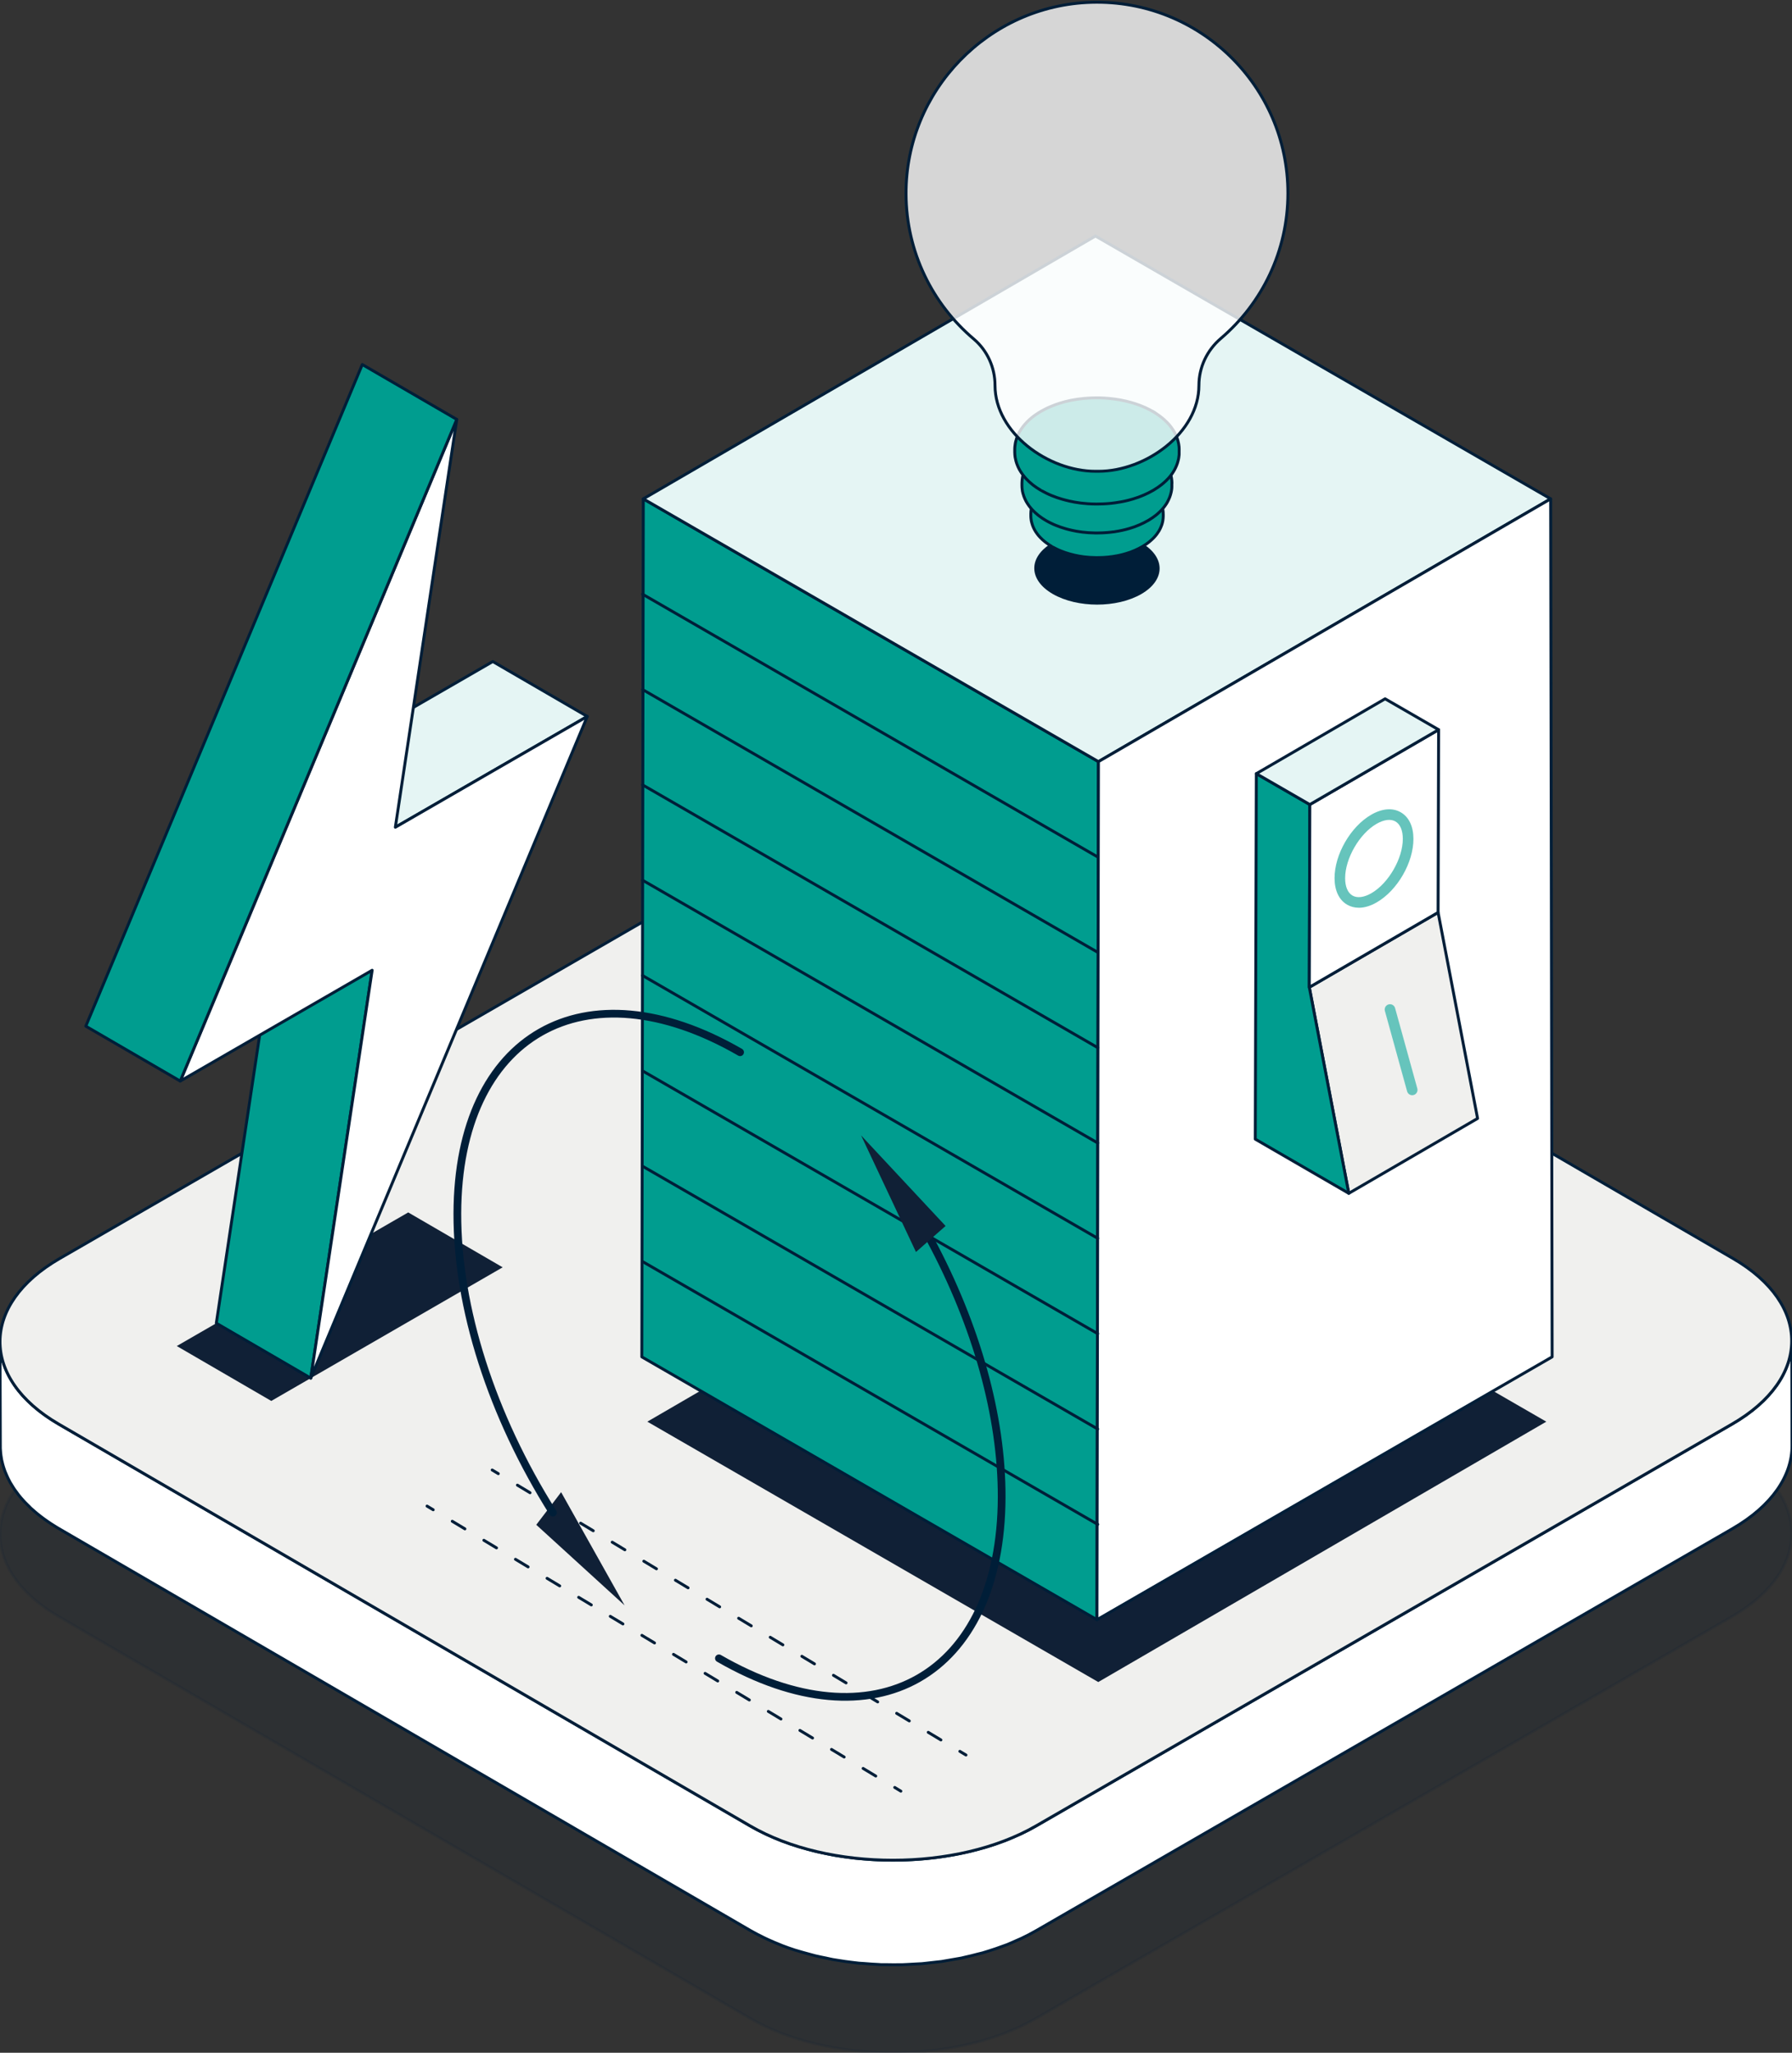 <?xml version="1.0" encoding="UTF-8"?>
<svg xmlns="http://www.w3.org/2000/svg" viewBox="0 0 550 630">
  <rect x="0" y="0" width="550" height="630" fill="#333333" stroke="none"/>
  <path d="m18.31 445.33c-24.3 14.03-24.43 36.78-.29 50.81l212.23 123.33c24.14 14.03 63.42 14.03 87.72 0l213.62-123.33c24.3-14.03 24.44-36.79.3-50.82l-212.23-123.33c-24.14-14.03-63.43-14.02-87.73 0z" fill="#001e38" opacity=".12" stroke="#001e38" stroke-miterlimit="10" stroke-width=".89"></path>
  <path d="m.05 412.93c.02.31.04.63.07.94.03.27.07.54.1.81.04.31.09.62.15.93.05.27.11.55.17.82.07.3.14.6.22.9.07.27.16.55.24.82.09.3.19.6.3.9.1.27.2.53.3.8.12.31.26.63.4.94.12.26.24.52.37.79.15.31.31.62.48.93.13.25.27.5.42.75.21.37.44.73.68 1.1.14.22.28.45.43.67.28.4.57.8.87 1.2.13.17.26.35.39.52.5.63 1.04 1.26 1.61 1.88.15.16.31.32.46.47.45.47.92.94 1.4 1.4.22.21.45.42.68.63.29.26.59.52.9.78.28.24.56.48.85.71.32.26.64.51.97.76.3.23.61.46.92.69.34.25.7.5 1.05.74.33.22.65.45.99.67.37.24.74.48 1.12.71.47.3.94.59 1.44.88l212.23 123.33c1.34.78 2.75 1.5 4.19 2.2l1.14.54c1.3.6 2.62 1.17 3.97 1.7.18.07.35.15.53.21 1.45.55 2.95 1.05 4.45 1.53 1.05.33 2.12.62 3.19.91.81.22 1.62.46 2.44.66 1.13.27 2.28.5 3.42.73.84.17 1.66.36 2.51.51.35.06.7.11 1.05.17 1.42.23 2.85.43 4.3.61.42.05.84.1 1.26.15.83.09 1.66.14 2.5.21 1.39.12 2.79.22 4.19.28.9.04 1.79.06 2.69.07 1.13.02 2.27.03 3.4.02.95-.01 1.89-.04 2.83-.08 1.05-.04 2.1-.1 3.15-.17.96-.07 1.91-.15 2.86-.24 1.04-.1 2.07-.22 3.1-.35.93-.12 1.85-.25 2.77-.39 1.1-.17 2.2-.36 3.29-.57.86-.16 1.72-.33 2.57-.52 1.3-.29 2.58-.61 3.85-.95.82-.22 1.65-.42 2.46-.66.44-.13.88-.27 1.31-.41 1.28-.4 2.53-.83 3.77-1.29l1.08-.39c1.12-.43 2.21-.92 3.3-1.4.53-.24 1.08-.45 1.6-.7 1.56-.74 3.09-1.53 4.55-2.37l213.62-123.33c12.23-7.06 18.34-16.33 18.32-25.59l.09 32.1c.03 9.26-6.09 18.53-18.32 25.59l-213.62 123.33c-1.46.85-2.99 1.63-4.55 2.38-.52.25-1.07.46-1.6.7-.93.41-1.84.84-2.8 1.22-.16.06-.33.12-.5.18-.35.14-.72.26-1.08.39-1.24.46-2.49.89-3.77 1.29-.43.14-.87.27-1.3.41-.3.09-.58.19-.88.27-.52.15-1.07.25-1.59.39-1.27.34-2.55.66-3.85.94-.35.08-.68.18-1.03.25-.51.1-1.03.17-1.54.27-1.09.21-2.18.4-3.29.57-.44.07-.87.17-1.32.23-.48.07-.97.1-1.46.16-1.03.13-2.06.25-3.1.35-.49.05-.98.12-1.48.16-.46.04-.92.04-1.39.07-1.05.07-2.09.13-3.15.17-.53.02-1.05.07-1.58.08-.42.01-.84-.01-1.26 0-1.13.02-2.27 0-3.4-.02-.56-.01-1.13.01-1.69 0-.33-.01-.67-.05-1-.07-1.4-.06-2.8-.16-4.19-.28-.56-.05-1.13-.06-1.69-.11-.27-.03-.54-.07-.81-.1-.42-.05-.84-.1-1.26-.15-1.44-.17-2.87-.37-4.3-.61-.35-.06-.7-.11-1.05-.17-.17-.03-.34-.05-.51-.08-.68-.12-1.33-.29-2-.43-1.15-.23-2.3-.46-3.43-.73-.82-.2-1.62-.43-2.44-.66-1.07-.29-2.15-.58-3.2-.91-.22-.07-.46-.12-.68-.2-1.28-.41-2.53-.86-3.77-1.33-.18-.07-.35-.15-.53-.22-1.35-.53-2.67-1.1-3.97-1.69-.38-.18-.76-.35-1.14-.54-1.43-.7-2.84-1.42-4.19-2.2l-212.18-123.32c-.25-.15-.51-.3-.76-.45-.23-.14-.45-.29-.68-.43-.38-.24-.76-.47-1.12-.71-.34-.22-.67-.45-.99-.67-.35-.24-.71-.49-1.05-.74-.31-.23-.62-.46-.92-.69-.33-.25-.66-.5-.97-.76-.29-.24-.57-.47-.85-.71-.3-.26-.6-.52-.89-.78-.12-.11-.25-.21-.37-.32-.11-.1-.2-.21-.31-.31-.49-.46-.95-.92-1.4-1.4-.15-.16-.31-.32-.46-.48-.57-.62-1.11-1.24-1.61-1.88-.02-.03-.05-.05-.07-.08-.11-.15-.21-.3-.32-.44-.3-.4-.6-.8-.88-1.2-.15-.22-.29-.44-.43-.66-.24-.37-.47-.73-.68-1.1-.06-.1-.13-.2-.19-.3-.08-.15-.15-.3-.23-.45-.17-.31-.33-.62-.48-.93-.13-.26-.25-.52-.36-.78-.14-.31-.27-.63-.4-.94-.06-.14-.12-.28-.18-.42-.05-.13-.08-.25-.13-.38-.11-.3-.2-.6-.3-.9-.08-.27-.17-.55-.24-.82-.08-.3-.15-.6-.22-.9-.04-.16-.09-.33-.12-.49-.02-.11-.03-.22-.05-.33-.06-.31-.1-.62-.15-.93-.04-.27-.08-.54-.1-.81-.03-.31-.05-.62-.07-.94 0-.18-.03-.36-.04-.55 0-.18 0-.36 0-.55l-.1-32.1c0 .36.03.73.05 1.09z" fill="#fff" stroke="#001e38" stroke-linecap="round" stroke-linejoin="round" stroke-width=".89"></path>
  <path d="m18.31 386.25c-24.3 14.03-24.43 36.78-.29 50.81l212.23 123.33c24.14 14.03 63.42 14.03 87.72 0l213.62-123.33c24.3-14.03 24.44-36.79.3-50.82l-212.23-123.33c-24.14-14.03-63.43-14.02-87.73 0z" fill="#f0f0ee" stroke="#001e38" stroke-linecap="round" stroke-linejoin="round" stroke-width=".89"></path>
  <path d="m83.26 429.96-29-16.85 71.03-41.01 28.99 16.85z" fill="#102036"></path>
  <path d="m95.38 422.96-28.99-16.86 18.84-125.17 28.99 16.85z" fill="#009d8f" stroke="#001e38" stroke-linecap="round" stroke-linejoin="round" stroke-width=".89"></path>
  <path d="m121.34 253.89-28.99-16.85 58.9-34.01 29 16.85z" fill="#e5f5f4" stroke="#001e38" stroke-linecap="round" stroke-linejoin="round" stroke-width=".89"></path>
  <path d="m180.25 219.88-84.87 203.08 18.84-125.18-58.9 34.01 84.87-203.07-18.85 125.17z" fill="#fff" stroke="#001e38" stroke-linecap="round" stroke-linejoin="round" stroke-width=".89"></path>
  <path d="m55.32 331.79-28.99-16.85 84.86-203.07 29 16.85z" fill="#009d8f" stroke="#001e38" stroke-linecap="round" stroke-linejoin="round" stroke-width=".89"></path>
  <path d="m474.59 436.32-137.51 79.91-138.4-79.91 137.5-79.91z" fill="#102036"></path>
  <path d="m197.44 153.1-.45 263.34 139.69 80.66.45-263.35z" fill="#009d8f" stroke="#001e38" stroke-linecap="round" stroke-linejoin="round" stroke-width=".89"></path>
  <path d="m475.92 153.1-138.79 80.65-139.69-80.65 138.78-80.66z" fill="#e5f5f4" stroke="#001e38" stroke-linecap="round" stroke-linejoin="round" stroke-width=".89"></path>
  <path d="m475.93 153.1.45 263.34-139.7 80.66.45-263.35z" fill="#fff" stroke="#001e38" stroke-linecap="round" stroke-linejoin="round" stroke-width=".89"></path>
  <path d="m401.85 303.01 39.53-22.97 12.12 63.22-39.53 22.98z" fill="#f0f0ee" stroke="#001e38" stroke-linecap="round" stroke-linejoin="round" stroke-width=".89"></path>
  <path d="m402.01 246.92-.16 56.09 12.12 63.23-28.7-16.63.32-112.17z" fill="#009d8f" stroke="#001e38" stroke-linecap="round" stroke-linejoin="round" stroke-width=".89"></path>
  <path d="m402.01 246.92 39.53-22.97-.16 56.09-39.53 22.97z" fill="#fff" stroke="#001e38" stroke-linecap="round" stroke-linejoin="round" stroke-width=".89"></path>
  <path d="m385.59 237.44 39.53-22.97 16.42 9.48-39.53 22.97z" fill="#e5f5f4" stroke="#001e38" stroke-linecap="round" stroke-linejoin="round" stroke-width=".89"></path>
  <path d="m417.03 278.59c-1.28 0-2.47-.31-3.54-.92-2.5-1.44-3.88-4.33-3.89-8.13-.02-7.28 4.92-15.85 11.26-19.5 3.33-1.92 6.55-2.19 9.06-.74 2.5 1.44 3.88 4.33 3.89 8.14.02 7.28-4.92 15.84-11.26 19.5-1.91 1.11-3.79 1.66-5.52 1.66zm5.45-25.74c-5.24 3.02-9.65 10.66-9.63 16.68 0 2.6.81 4.49 2.26 5.33 1.46.84 3.53.58 5.81-.74 5.24-3.02 9.65-10.66 9.63-16.68 0-2.6-.81-4.49-2.26-5.33-1.46-.84-3.53-.58-5.81.74z" fill="#66c4bc"></path>
  <path d="m433.44 336.13c-.71 0-1.37-.47-1.57-1.19l-6.82-24.68c-.24-.87.27-1.76 1.13-2 .87-.24 1.76.27 2 1.13l6.82 24.68c.24.87-.27 1.76-1.13 2-.14.04-.29.06-.43.06z" fill="#66c4bc"></path>
  <g stroke="#001e38">
    <path d="m197.21 387.18 139.7 80.66" fill="none" stroke-linecap="round" stroke-linejoin="round" stroke-width=".89"></path>
    <path d="m197.21 357.92 139.7 80.66" fill="none" stroke-linecap="round" stroke-linejoin="round" stroke-width=".89"></path>
    <path d="m197.21 328.66 139.7 80.65" fill="none" stroke-linecap="round" stroke-linejoin="round" stroke-width=".89"></path>
    <path d="m197.21 299.4 139.7 80.65" fill="none" stroke-linecap="round" stroke-linejoin="round" stroke-width=".89"></path>
    <path d="m197.21 270.14 139.7 80.65" fill="none" stroke-linecap="round" stroke-linejoin="round" stroke-width=".89"></path>
    <path d="m197.21 240.88 139.7 80.65" fill="none" stroke-linecap="round" stroke-linejoin="round" stroke-width=".89"></path>
    <path d="m197.21 211.62 139.7 80.65" fill="none" stroke-linecap="round" stroke-linejoin="round" stroke-width=".89"></path>
    <path d="m197.21 182.36 139.7 80.65" fill="none" stroke-linecap="round" stroke-linejoin="round" stroke-width=".89"></path>
  </g>
  <path d="m350.23 166.55c7.54 4.35 7.57 11.4.09 15.75-7.49 4.35-19.66 4.35-27.2 0s-7.57-11.4-.09-15.75c7.49-4.35 19.66-4.35 27.2 0z" fill="#001e38"></path>
  <path d="m350.7 148.33-.23-.13c.17.1.39.24.56.34-.1-.06-.23-.14-.33-.2z" fill="#fff" stroke="#009d8f" stroke-linecap="round" stroke-linejoin="round" stroke-width=".89"></path>
  <path d="m357.01 157.75s0-.08 0-.11c0-.17 0-.29-.01-.42 0-.09-.01-.17-.02-.25-.02-.18-.04-.37-.08-.6 0-.03 0-.05-.01-.08 0-.03 0-.06-.01-.09v.04s0 0 0 0c0-.01 0-.02 0-.04v-.03c-.03-.1-.05-.2-.07-.31 0-.03-.01-.06-.02-.09-.02-.09-.04-.18-.07-.27 0 0 0-.01 0-.02v-.04c-.04-.1-.07-.2-.1-.3l-.02-.06-.02-.06c-.03-.08-.05-.15-.08-.23-.13-.37-.27-.69-.41-.98-.02-.03-.03-.06-.05-.1s-.04-.08-.06-.11c-.14-.27-.3-.55-.45-.77-.06-.08-.12-.17-.18-.26 0 0 0-.01-.01-.02-.03-.04-.06-.09-.09-.13-.07-.1-.13-.19-.2-.29-.26-.38-.59-.75-.93-1.1-.22-.23-.46-.46-.66-.65-.29-.26-.68-.6-1-.84-.12-.09-.24-.18-.36-.27-.17-.12-.33-.23-.52-.36-.03-.02-.07-.05-.1-.07-.3-.18-.7-.43-.99-.62s-.01 0-.02 0c-.94-.56-2.53-1.37-4.79-2.05-.16-.05-.3-.09-.41-.12-.24-.07-.73-.21-1.41-.37h-.01c-.4-.1-.87-.2-1.38-.29-.01 0-.03 0-.04 0h.02-.07s-.01-.01-.02-.02c-.49-.09-.93-.16-1.32-.21 0 0-.01 0-.02 0h-.02c-.58-.08-1.06-.13-1.42-.16-.21-.02-.52-.05-.91-.07-1.59-.1-3.06-.08-4.39.02-.12 0-.24.02-.36.03-.08 0-.16.01-.23.02-.04 0-.08 0-.11.01-.07 0-.15.01-.23.02-2.14.2-4.11.61-5.88 1.18-.66.2-1.4.47-2.17.8-.55.23-.93.41-1.31.6-.01 0-.03.01-.05.02l-.08.04c-.3.16-.62.33-1.03.56-.39.21-.88.54-1.25.79-.14.1-.31.22-.47.34-.11.08-.21.16-.32.24-.04.03-.07.06-.11.08-.21.16-.45.36-.67.57-.02.02-.04.04-.07.06-.15.14-.29.27-.41.39-.15.15-.37.37-.62.67l-.03.03s-.01.02-.02.02c-.26.3-.56.68-.85 1.11-.02.03-.04.05-.06.08l-.05.08c-.04.05-.07.11-.11.16-.1.16-.19.31-.27.46s0 .01 0 .02c-.23.42-.41.82-.56 1.2-.02.06-.04.11-.06.16v.02.02s-.04.09-.05.14c-.13.37-.19.62-.19.62-.12.46-.13.52-.25 1.44-.03.22-.02.51-.03.73v.56s0 .09 0 .13v.01c0 .2 0 .34.02.5 0 .04 0 .07.01.11.04.5.11.81.11.83v.06c.05.18.09.38.15.58l.02.08s.02.07.03.1c.04.13.08.28.13.42.02.06.04.12.05.17.07.22.2.5.29.72.17.39.44.89.68 1.25.14.21.33.5.49.7.03.04.06.08.09.12.14.19.29.36.42.52l.04.04s.02.02.02.02c.11.13.22.25.32.35.2.21.48.49.7.69.2.18.44.39.68.58l.09.08s.04.03.06.04c.08.06.16.13.23.18.3.23.6.44.87.62.02.01.03.02.05.04l.06.04c.65.43 1.14.7 1.15.7.14.08.31.16.48.25.01 0 .02.01.04.02.21.11.43.23.62.32.38.18.9.43 1.29.58.02 0 .04.02.06.02.38.15.84.32 1.2.45l1.3.41c.42.13.99.27 1.42.37.05.01.17.04.33.08 1.64.38 3.83.71 6.46.73h.43c.44 0 1.03-.02 1.47-.03.44 0 1.02-.07 1.46-.1.2-.01.67-.05 1.42-.16h.04.08c.38-.07.82-.14 1.35-.23.03 0 .11-.02.23-.04.9-.16 2.32-.48 3.95-1.06.01 0 .03-.01.04-.01h.03c.09-.04.18-.07.26-.11.05-.02.09-.03.13-.05.5-.19.87-.34 1.06-.43.35-.15.82-.36 1.16-.54.33-.17.73-.38 1.09-.59h.02s.03-.03.05-.04c.08-.05.16-.09.23-.13.3-.18.69-.43.97-.63.14-.1.3-.22.46-.34.09-.06.17-.13.26-.2l.18-.13s.07-.06.11-.1c.11-.09.22-.17.31-.26.17-.15.36-.32.55-.5.05-.05.1-.1.15-.14.14-.14.28-.28.41-.42.63-.68 1.12-1.35 1.5-1.99.03-.05.06-.1.08-.15.21-.37.38-.73.52-1.08.02-.04.04-.08.05-.12l.03-.09s.02-.06.04-.1c.01-.03.03-.06.04-.09.09-.21.17-.51.23-.73s.09-.35.12-.5c.02-.09.04-.19.05-.27 0-.04 0-.08.01-.12l.03-.17c0 .05-.02.1-.03.15.02-.15.05-.33.08-.59v-.23s.02-.08.02-.12v-.19s.01 0 .01 0c0-.06 0-.12 0-.18v-.56z" fill="#009d8f" stroke="#001e38" stroke-linecap="round" stroke-linejoin="round" stroke-width=".89"></path>
  <path d="m352.55 137.72s-.26-.15-.26-.15c.19.12.44.27.63.38-.11-.07-.26-.16-.38-.23z" fill="#fff" stroke="#009d8f" stroke-linecap="round" stroke-linejoin="round" stroke-width=".89"></path>
  <path d="m359.69 148.38s0-.09 0-.13c0-.19 0-.33-.02-.48 0-.1-.01-.19-.02-.28-.02-.2-.05-.42-.09-.69 0-.03 0-.06-.01-.09 0-.03-.01-.06-.02-.1v.04s0 0 0 0c0-.02 0-.03 0-.04v-.04c-.03-.11-.05-.23-.08-.35 0-.03-.02-.07-.02-.1-.02-.1-.05-.2-.08-.3v-.02-.05c-.04-.11-.08-.22-.12-.34l-.02-.07-.03-.07c-.03-.09-.05-.17-.09-.26-.15-.42-.31-.78-.47-1.11-.02-.04-.04-.07-.05-.11-.02-.04-.04-.09-.07-.13-.16-.31-.34-.62-.5-.87-.06-.09-.14-.19-.21-.3 0 0-.01-.02-.02-.03-.03-.05-.06-.1-.1-.15-.07-.11-.15-.22-.23-.33-.3-.43-.67-.85-1.05-1.24-.25-.26-.52-.52-.75-.73-.33-.3-.77-.68-1.14-.96-.13-.1-.27-.21-.41-.31-.19-.14-.37-.26-.59-.4-.04-.03-.08-.05-.11-.08-.34-.21-.79-.49-1.13-.7s-.01 0-.02 0c-1.06-.64-2.86-1.55-5.42-2.32-.18-.06-.34-.1-.46-.14-.27-.08-.83-.24-1.6-.42h-.01c-.45-.11-.98-.22-1.56-.33-.01 0-.03 0-.04 0h.02-.08s-.01-.02-.02-.02c-.55-.1-1.05-.18-1.5-.24h-.02-.03c-.65-.09-1.2-.14-1.61-.18-.24-.02-.59-.05-1.02-.08-1.8-.12-3.47-.09-4.97.03-.13 0-.27.02-.41.03-.09 0-.18.01-.26.02-.12.01-.26.02-.4.04-2.42.23-4.65.68-6.65 1.33-.75.23-1.59.53-2.46.9-.62.26-1.05.46-1.48.68-.02 0-.04.02-.05.02l-.09.05c-.34.18-.7.37-1.17.63-.44.24-1 .61-1.41.9-.16.11-.35.25-.53.39-.12.09-.24.18-.36.27-.04.03-.08.06-.12.09-.24.18-.51.41-.76.65-.03.02-.05.05-.07.07-.17.15-.33.31-.46.44-.16.16-.42.42-.71.75l-.04.04s-.01.02-.02.03c-.3.34-.63.77-.96 1.26-.02.03-.05.06-.07.09l-.06.09c-.04.06-.08.12-.12.18-.11.18-.21.35-.31.52s0 .02 0 .02c-.26.47-.47.92-.63 1.36-.02.06-.05.12-.07.18v.02.02c-.02.05-.04.11-.06.16-.14.42-.21.7-.21.7-.14.52-.15.59-.29 1.63-.03.25-.03.58-.04.83v.64.15.01c0 .23 0 .39.02.57 0 .04 0 .08.01.12.05.57.12.92.12.94v.07c.05.21.1.43.16.66l.02.09s.03.08.04.11c.04.15.09.31.15.48.02.07.04.13.06.2.08.25.23.57.33.81.19.44.49 1.01.76 1.41.16.24.37.57.55.8.03.04.07.09.11.14.16.21.32.41.48.59l.04.05s.02.02.03.03c.13.14.25.28.36.4.23.24.54.56.79.78.22.2.5.44.77.66l.1.09s.04.03.07.05c.09.07.18.14.26.21.35.26.69.5 1 .72.01 0 .03.02.04.03l.03.02c.76.5 1.33.81 1.34.82.15.08.33.17.5.27.03.02.06.03.09.05.24.13.48.25.69.35.43.21 1.01.48 1.46.65.03 0 .06.02.08.03.43.17.95.36 1.35.51l1.47.47c.47.15 1.12.3 1.61.42.06.01.19.05.37.09 1.86.43 4.33.8 7.31.83h.49c.5 0 1.17-.03 1.67-.04s1.16-.08 1.66-.11c.23-.02.75-.06 1.61-.18h.05.09c.43-.08.93-.15 1.53-.26.03 0 .13-.02.26-.05 1.02-.19 2.63-.55 4.47-1.2.02 0 .03-.01.05-.02h.03c.1-.05.2-.08.3-.12.05-.02.1-.04.15-.06.57-.21.99-.39 1.2-.48.4-.17.93-.41 1.31-.61.37-.19.83-.43 1.23-.67h.03s.04-.04.06-.05c.09-.05.18-.1.26-.15.34-.2.78-.48 1.1-.71.16-.11.34-.25.52-.38.1-.07.2-.15.29-.22l.2-.15s.08-.07.13-.11c.12-.1.24-.2.35-.29.19-.17.41-.36.62-.57.06-.05.12-.11.17-.16.16-.16.32-.32.46-.47.72-.77 1.27-1.53 1.69-2.25.03-.06.06-.11.09-.17.24-.42.43-.83.59-1.23.02-.04.04-.09.06-.13l.04-.11s.03-.07.04-.11c.01-.03.03-.07.04-.11.1-.24.19-.57.26-.82s.1-.39.14-.56c.02-.11.04-.21.06-.31 0-.04.01-.09.02-.13l.04-.19c0 .06-.02.11-.03.17.02-.17.05-.38.09-.66v-.26s.02-.05.02-.07c0-.05 0-.1 0-.15v-.14s0 0 0 0c0-.07 0-.13 0-.2v-.64z" fill="#009d8f" stroke="#001e38" stroke-linecap="round" stroke-linejoin="round" stroke-width=".89"></path>
  <path d="m354.08 126.41-.28-.17c.21.13.49.29.7.42-.12-.08-.29-.18-.41-.25z" fill="#fff" stroke="#009d8f" stroke-linecap="round" stroke-linejoin="round" stroke-width=".89"></path>
  <path d="m361.91 138.09c0-.05 0-.1 0-.15 0-.22 0-.38-.02-.56 0-.1-.01-.19-.02-.27-.02-.22-.05-.46-.1-.75 0-.03-.01-.06-.02-.1 0-.04-.01-.07-.02-.11v.05s0 0 0 0c0-.02 0-.03 0-.05v-.04c-.03-.12-.06-.25-.09-.38 0-.04-.02-.07-.03-.11-.03-.11-.05-.22-.08-.33 0 0 0-.02 0-.03l-.02-.05c-.03-.12-.07-.24-.11-.37l-.02-.07-.03-.08c-.03-.09-.06-.19-.1-.28-.16-.46-.34-.85-.51-1.21-.02-.04-.04-.08-.06-.12-.02-.05-.05-.09-.07-.14-.17-.34-.37-.68-.55-.96-.07-.1-.15-.21-.23-.32 0 0-.01-.02-.02-.03-.04-.05-.07-.11-.11-.16-.08-.12-.16-.24-.25-.36-.33-.47-.74-.94-1.16-1.36-.27-.29-.57-.57-.82-.8-.36-.33-.84-.75-1.25-1.05-.14-.11-.29-.23-.45-.34-.21-.15-.4-.29-.64-.44-.04-.03-.08-.06-.12-.09-.37-.23-.86-.53-1.23-.76h.01s-.01 0-.02 0c-1.17-.7-3.14-1.7-5.95-2.55-.2-.06-.37-.11-.5-.15-.3-.09-.91-.26-1.75-.46h-.02c-.5-.12-1.07-.24-1.71-.36-.02 0-.03 0-.05 0h.03l-.09-.02s-.01 0-.02 0c-.6-.11-1.15-.19-1.64-.26 0 0-.02 0-.03 0h-.03c-.72-.1-1.31-.16-1.77-.2-.26-.03-.64-.06-1.12-.09-1.97-.13-3.8-.09-5.45.03-.15.01-.3.02-.45.04-.09 0-.19.01-.29.02-.13.01-.28.03-.43.04-2.66.25-5.1.75-7.29 1.46-.82.25-1.74.58-2.69.99-.68.29-1.15.5-1.62.74-.02 0-.04.02-.06.03l-.1.05c-.37.19-.77.41-1.28.69-.48.27-1.09.67-1.55.98-.18.12-.38.27-.58.42-.13.1-.27.2-.4.3-.04.03-.09.07-.13.1-.26.2-.56.45-.84.71-.03.03-.05.05-.08.08-.18.17-.36.33-.51.49-.18.18-.46.47-.78.83l-.04.04s-.01.02-.02.03c-.33.38-.69.84-1.06 1.38-.02.03-.05.07-.07.1l-.06.1c-.04.07-.09.13-.13.2-.12.19-.23.38-.34.57v.02s-.01 0-.01 0c-.29.52-.51 1.01-.69 1.49-.03.07-.05.14-.08.2v.02.02c-.03.06-.05.12-.07.17-.16.46-.23.76-.23.77-.15.58-.16.64-.31 1.79-.04.27-.03.63-.04.9v.7.16c0 .26 0 .43.03.63 0 .04 0 .07.01.11v.04c.05.61.13.99.14 1.01l.02.07c.04.23.1.47.16.72l.02.1s.03.08.04.12c.05.17.1.34.16.52.02.07.04.15.07.21.09.27.25.62.36.89.21.48.54 1.11.84 1.55.18.26.41.62.6.87.04.05.08.1.12.15.18.23.35.45.52.65l.04.05s.02.02.03.03c.14.16.27.31.4.44.25.26.59.61.86.85.25.22.55.48.84.72l.11.09s.05.04.07.06c.1.08.2.16.29.23.38.29.76.55 1.1.78.01 0 .03.02.04.03l.04.02c.83.55 1.46.89 1.47.89.17.09.36.19.55.29.03.02.06.03.1.05.26.14.53.28.75.39.48.23 1.11.53 1.61.72l.09.03c.47.19 1.04.39 1.48.56l1.62.51c.52.16 1.23.33 1.76.46.07.02.21.05.41.1 2.04.47 4.75.88 8.01.91h.54c.55 0 1.28-.03 1.83-.04s1.27-.08 1.82-.12c.25-.02.83-.07 1.76-.2h.06l.1-.02c.47-.07 1.02-.15 1.67-.27.04 0 .14-.02.28-.05 1.11-.2 2.88-.6 4.91-1.32.02 0 .04-.01.06-.02h.03c.11-.05.22-.09.33-.13.06-.02.11-.04.16-.06.63-.23 1.08-.43 1.32-.53.44-.19 1.01-.45 1.44-.67.41-.21.91-.48 1.35-.73h.03s.04-.04.06-.05c.1-.06.19-.11.28-.17.37-.22.86-.53 1.21-.78.17-.13.37-.27.57-.42.11-.08.22-.16.32-.24l.22-.16s.09-.08.14-.12c.14-.11.27-.22.39-.32 2.19-1.87 3.38-3.77 4.03-5.41 0-.02.02-.04.02-.05l.03-.09c.02-.05.04-.11.06-.16.01-.03.03-.07.04-.1.11-.26.21-.63.28-.9.08-.28.12-.45.16-.64.02-.11.04-.21.06-.31 0-.05.01-.1.02-.15l.04-.21c0 .06-.02.12-.04.18.03-.18.06-.41.1-.73l.02-.29s0-.05 0-.07c0-.05 0-.11 0-.16v-.15s0 0 0 0c0-.07 0-.15 0-.22v-.7z" fill="#009d8f" stroke="#001e38" stroke-linecap="round" stroke-linejoin="round" stroke-width=".89"></path>
  <path d="m395.28 59.29c0-32.92-27.14-59.49-60.26-58.58-31.68.88-57.07 27.14-56.94 58.83.08 17.85 8.13 33.81 20.79 44.51 4.17 3.53 6.52 8.77 6.52 14.23 0 14.56 16.29 26.36 30.85 26.36h.88c14.56 0 30.85-11.8 30.85-26.36 0-5.56 2.49-10.79 6.72-14.4 12.6-10.75 20.59-26.74 20.59-44.59z" fill="#fff" opacity=".8"></path>
  <path d="m395.28 59.29c0-32.92-27.14-59.49-60.26-58.58-31.68.88-57.07 27.14-56.94 58.83.08 17.85 8.13 33.81 20.79 44.51 4.17 3.53 6.52 8.77 6.52 14.23 0 14.56 16.29 26.36 30.85 26.36h.88c14.56 0 30.85-11.8 30.85-26.36 0-5.56 2.49-10.79 6.72-14.4 12.6-10.75 20.59-26.74 20.59-44.59z" fill="none" stroke="#001e38" stroke-linecap="round" stroke-linejoin="round" stroke-width=".89"></path>
  <path d="m276.49 549.72-1.88-1.14" fill="none" stroke="#001e38" stroke-linecap="round" stroke-linejoin="round" stroke-width=".89"></path>
  <path d="m268.79 545.08-132.92-79.96" style="fill:none;stroke:#001e38;stroke-dasharray:4.53 6.79;stroke-linecap:round;stroke-linejoin:round;stroke-width:.89"></path>
  <path d="m132.96 463.36-1.89-1.13" fill="none" stroke="#001e38" stroke-linecap="round" stroke-linejoin="round" stroke-width=".89"></path>
  <path d="m296.48 538.63-1.88-1.13" fill="none" stroke="#001e38" stroke-linecap="round" stroke-linejoin="round" stroke-width=".89"></path>
  <path d="m288.78 534-132.92-79.97" style="fill:none;stroke:#001e38;stroke-dasharray:4.53 6.79;stroke-linecap:round;stroke-linejoin:round;stroke-width:.89"></path>
  <path d="m152.94 452.28-1.88-1.13" fill="none" stroke="#001e38" stroke-linecap="round" stroke-linejoin="round" stroke-width=".89"></path>
  <path d="m172.22 457.96 19.48 34.74-27.11-24.73 3.39-4.44 1.33-1.74z" fill="#102036"></path>
  <path d="m169.71 464.25c-18.79-29.78-29.42-62.92-29.34-91.86.16-54.81 39.09-76.99 86.78-49.45" fill="none" stroke="#001e38" stroke-linecap="round" stroke-linejoin="round" stroke-width="2.37"></path>
  <path d="m285.48 380.33c14.25 26.53 22.02 54.41 21.95 79.17-.16 54.81-39.09 76.99-86.78 49.45" fill="none" stroke="#001e38" stroke-linecap="round" stroke-linejoin="round" stroke-width="2.37"></path>
  <path d="m264.29 348.47 25.93 27.79-3.99 3.51-1.59 1.39-3.51 3.09z" fill="#102036"></path>
  <path d="m0 0h550v630h-550z" fill="none"></path>
</svg>
